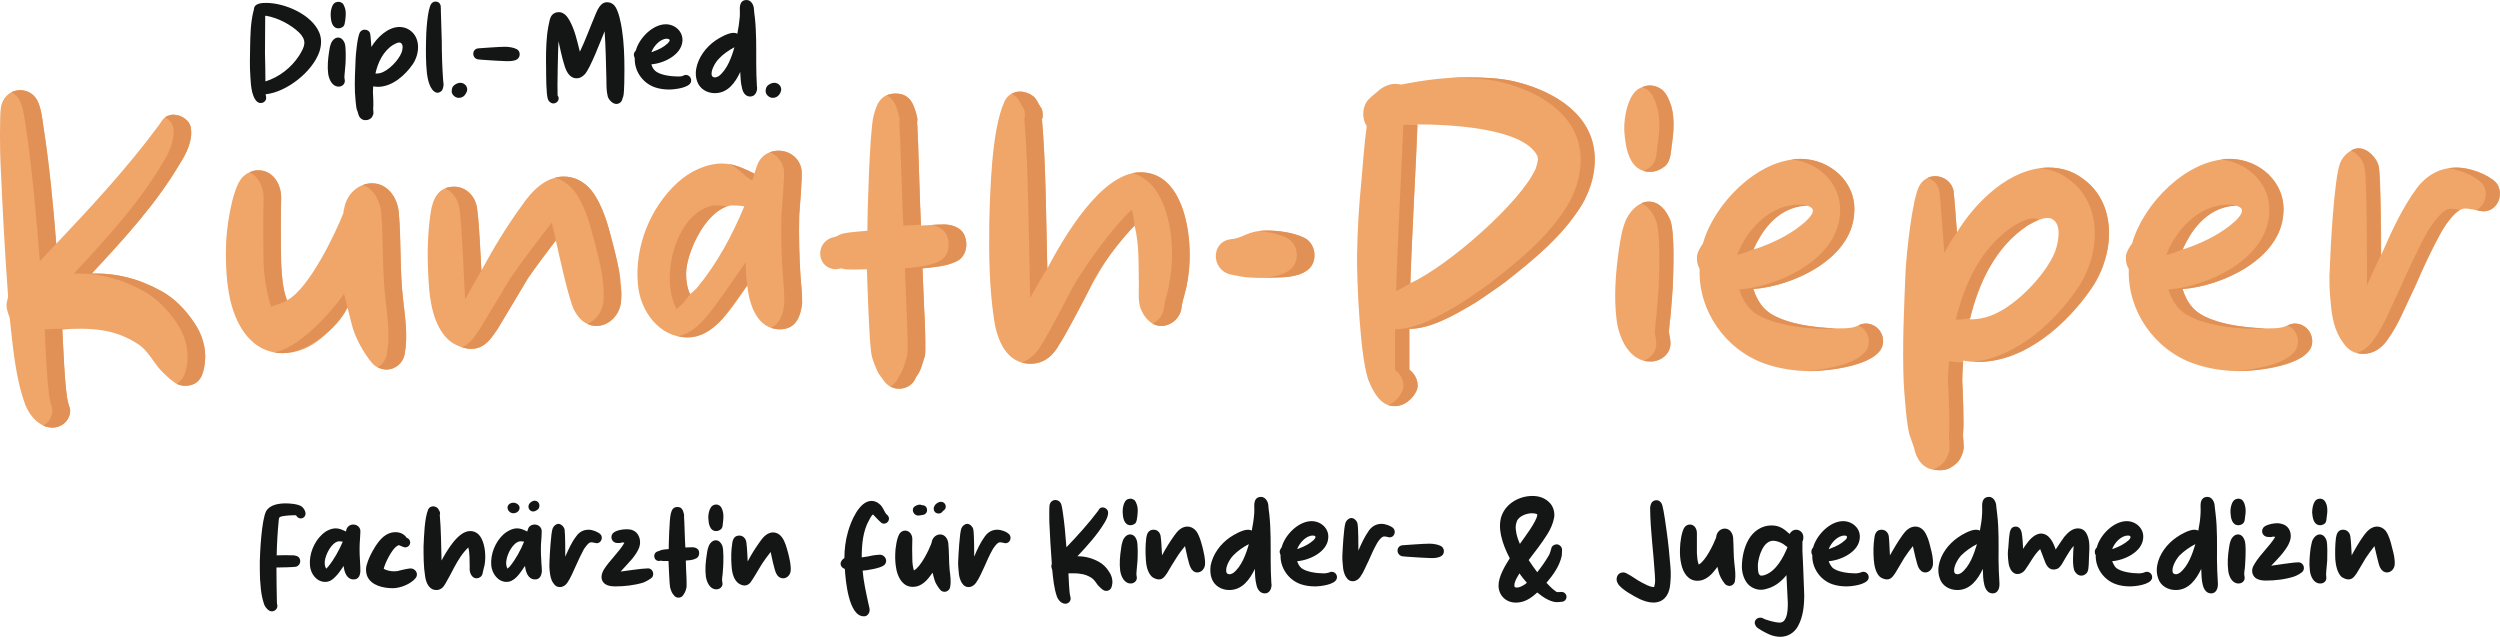 <?xml version="1.0" encoding="UTF-8"?>
<svg id="Ebene_2" data-name="Ebene 2" xmlns="http://www.w3.org/2000/svg" viewBox="0 0 1000 254.72">
  <g id="Ebene_1-2" data-name="Ebene 1">
    <g>
      <path d="M106.35,39.86c.27-.72,0-1.44-.09-2.16,8.28-.81,18.71-8.91,21.5-17.01.81-2.43.99-5.31-.09-7.74-3.06-7.2-13.77-11.79-21.23-11.79-1.8,0-4.86.18-4.86,2.61,0,.09-.27.81-.27.99-1.08,4.5-1.17,9.27-1.26,13.86-.09,3.96-.18,8.01.09,11.97.09,2.07.27,4.23.72,6.21.45,1.62,1.35,4.41,3.42,4.41.9,0,1.71-.45,2.07-1.35h0ZM105.99,21.32c0-4.95.09-9.9.09-14.85,0-.09.18-.18.27-.18,4.77.81,9.99,3.51,13.41,6.84,1.08,1.08,2.07,2.61,1.98,4.14-.09,1.8-1.17,3.42-2.07,4.95-3.15,4.86-8.01,8.64-13.5,10.35,0-3.78-.09-7.47-.18-11.25h0ZM137.39,10.53c.54-.63.54-1.62.72-2.52.18-1.53.36-3.24-.09-4.68-.27-.81-.54-1.53-1.08-2.07-.54-.36-1.08-.54-1.53-.54-.36,0-.81.09-1.26.27-1.44.63-1.98,3.6-1.89,5.22.09,2.07.54,5.13,3.15,5.13.63,0,1.35-.27,1.98-.81h0ZM137.93,32.21c0-.36-.18-.9-.18-1.26,0-.18.09-1.17.09-1.35.09-.45.27-3.51.36-4.05.09-1.44.27-6.93-.36-8.37-.45-1.08-1.26-2.16-2.61-2.16s-2.52,1.26-2.97,2.79c-.36.9-.45,1.89-.63,2.88-.45,2.97-.72,5.94-.36,8.82.36,2.43,1.71,5.13,4.14,5.13h.27c1.26-.09,2.34-1.08,2.25-2.43h0ZM147.38,47.87c.72-.27,1.35-.72,1.62-1.44.27-.45.45-.99.36-1.53,0-.54-.09-.99-.09-1.53.18-.9,0-5.49-.09-6.39,0-.81.09-1.62.09-2.43.63.09,1.26.18,1.89.18,5.76,0,10.98-4.68,14.04-9.18,2.79-4.32,2.97-10.44-1.17-13.41-1.26-.9-2.7-1.35-4.23-1.35-4.68,0-9,4.23-11.25,8.01-.09-.63-.27-4.41-.45-5.13-.18-1.17-1.17-1.8-2.25-1.8-.72,0-1.44.36-1.89,1.08-.99,1.71-1.62,8.55-1.71,10.44-.18,4.5-.45,9.09-.27,13.59.09,1.17.36,5.94.81,7.02.09.18.45,1.08.45,1.35.27,1.26,1.08,2.52,2.61,2.7.54,0,1.08,0,1.53-.18h0ZM157.19,17.99c.63-.36,1.71-.99,2.52-.99.18,0,.45.09.63.18,1.08.72.72,2.7.27,3.87-1.17,3.06-5.31,7.38-8.55,8.19-.63.18-1.26.18-1.89.18.99-4.41,3.06-8.91,7.02-11.43h0ZM176.89,35.99c.18-.18.36-1.08.45-1.35.18-.81,0-1.71-.09-2.61-.36-5.13-.54-10.35-.54-15.57-.09-1.44-.27-10.53-.36-11.97,0-.36,0-1.98-.09-2.25-.27-1.08-1.08-1.62-1.98-1.62-.63,0-1.26.27-1.71.81-1.62,1.98-2.16,11.88-2.16,15.03-.09,4.32-.09,8.55.36,12.87.27,2.25,1.17,7.02,3.87,7.74.81.18,1.89-.36,2.25-1.08h0ZM186.7,36.71c.72-1.8-.72-3.6-2.61-3.6-1.08,0-2.43.72-3.06,1.71-.27.54-.36,1.26-.36,1.89.18,1.35,1.53,2.43,2.79,2.43,1.71,0,2.61-.99,3.24-2.43h0ZM206.94,23.66c1.35-.99,1.26-3.33-.36-4.05-1.26-.63-3.06-.9-4.59-.9-2.34,0-9.27.54-10.71.63-2.61.27-2.61,3.96-.09,4.41,1.08.18,6.48.45,7.56.54.45,0,3.33.18,3.87.18,1.44,0,3.15,0,4.32-.81h0ZM248.96,39.5c0-.09.36-.81.36-.99.45-1.53.45-9,.45-10.62,0-5.4-.18-10.8-.99-16.11-.36-2.43-1.35-7.74-3.06-9.63-.72-.81-1.8-1.26-2.88-1.26-.81,0-1.62.27-2.25.9-1.26,1.17-1.89,2.79-2.52,4.32-2.07,4.86-3.87,9.9-6.12,14.58-1.08-4.23-1.98-8.64-4.14-12.51-.9-1.62-2.25-3.33-4.32-3.33-1.26,0-2.52.63-3.15,1.89-.63,1.08-1.44,6.21-1.53,7.47-.45,4.5-.45,9.09-.36,13.68,0,1.89,0,9.99.72,11.79.36,1.08,1.62,1.98,2.7,1.62,1.35-.36,1.98-1.71,1.35-2.88-.09-.09-.18-.18-.18-.27-.18-2.97.18-18.8.36-21.68.72,3.24,1.35,6.39,2.34,9.54.72,2.52,2.07,5.31,4.95,5.31,1.26,0,2.25-.63,3.15-1.53,2.25-2.25,6.75-14.31,8.01-17.28.45,6.48.54,13.05.72,19.52,0,2.25,0,4.41.54,6.57.36,1.26,1.89,2.97,3.42,2.97,1.17,0,2.25-.81,2.43-2.07h0ZM276.4,32.75c.36-1.35-.63-2.79-2.07-2.79-.54,0-.99.36-1.62.54-.63.09-1.08.09-1.71.09-2.43,0-7.2-.54-9-2.34-.72-.63-1.17-1.53-1.44-2.52,4.86-.36,11.97-3.69,12.42-9.27.27-3.87-2.97-6.75-6.66-6.75-5.31,0-10.71,5.67-11.97,10.44-.36.45-.72.9-.81,1.53,0,.36,0,.72.18,1.08,0,.09.18.45.18.54-.18,5.13,3.15,9.9,8.01,11.61,1.8.63,3.78.9,5.76.9s8.1-.63,8.73-3.06h0ZM266.77,15.48c.36,0,.63.09.9.27.54.36-.18,1.17-.63,1.62-1.62,1.53-3.51,2.43-5.49,3.15-.36.18-.63.27-.99.36.9-2.43,3.51-5.4,6.21-5.4h0ZM302.85,35.09c0-.18-.09-.45-.09-.63-.18-3.15-.27-6.21-.27-9.27,0-6.12.09-12.24-.54-18.17-.09-.45-.36-2.79-.36-3.15,0-1.89-1.17-3.87-2.97-3.87-2.16,0-2.7,1.71-2.7,3.51,0,1.08.09,2.07,0,3.15-.18,2.25-.54,4.59-.99,6.84-.45-.27-.99-.36-1.53-.36-2.16,0-5.49,1.89-7.2,3.06-3.78,2.61-6.93,6.75-7.74,11.43-.27,1.62-.18,3.42.45,5.04,1.08,2.97,3.96,4.59,7.02,4.59,5.22,0,8.19-4.23,10.17-8.46.09,2.16.18,4.41.72,6.48.36,1.71,1.35,3.33,3.24,3.33s2.79-1.71,2.79-3.51h0ZM284.77,30.32c-.72-1.89,1.35-5.4,2.79-6.84,1.62-1.8,4.05-3.42,6.21-4.59-1.08,3.87-2.88,8.91-6.21,11.52-.45.27-.9.45-1.35.54-.54.09-1.26-.18-1.44-.63h0ZM312.3,36.71c.72-1.8-.72-3.6-2.61-3.6-1.08,0-2.52.72-3.06,1.71-.27.54-.45,1.26-.36,1.89.18,1.35,1.53,2.43,2.79,2.43,1.62,0,2.7-.99,3.24-2.43h0Z" fill="#141515"/>
      <path d="M110.94,242.66c.09-.54-.18-1.08-.18-1.62-.09-1.71-.18-12.33-.18-14.04,1.08,0,7.2-.09,8.01-.36,1.8-.63,2.07-3.24.36-4.14-.45-.18-.9-.27-1.35-.36-.99-.09-5.94-.09-6.93,0,.09-4.59.36-9.27.81-13.86,0-.36.09-1.26.45-1.44.99-.63,5.31-.81,6.48-.72.45.81,1.17,1.26,1.89,1.26s1.53-.45,1.8-1.26c.45-1.08-.45-2.79-1.44-3.51-1.35-.99-4.59-1.26-6.3-1.26-2.7,0-6.39.45-7.92,3.15-1.8,3.6-2.43,16.02-2.52,20.06,0,.9,0,6.03.09,7.02.18,2.61.36,5.4.99,7.92.27.9.45,1.71.72,2.43.45,1.08,1.71,2.61,2.97,2.61,1.08,0,2.07-.72,2.25-1.89h0ZM134.06,230.78c1.35-1.26,2.34-2.88,3.42-4.41.18,2.34,1.17,5.4,3.96,5.4,1.98,0,2.61-1.53,2.7-3.24,0-.99,0-2.07-.09-3.15-.18-2.52-.27-5.04-.18-7.65,0-.81.36-4.77.27-5.67-.27-1.44-1.53-2.25-2.88-2.25-.72,0-1.53.27-2.16.99-.45.54-.63,1.17-.72,1.8-1.35-.63-2.61-1.26-4.05-1.26-1.98,0-4.05,1.08-5.4,2.34-3.42,3.15-5.31,8.01-4.95,12.51.27,3.42,2.7,6.57,6.12,6.57,1.62,0,2.88-.81,3.96-1.98h0ZM129.92,224.4c.36-2.7,2.61-7.2,5.31-7.83.27-.09,1.53,0,1.89.09-1.53,3.51-3.42,7.02-5.85,9.99-.09.18-.72.72-.81.81-.54-.9-.63-1.98-.54-3.06h0ZM166.18,231.32c1.35-1.53.27-3.78-1.8-3.96-.99,0-3.69.63-4.41.81-.72.27-1.53.36-2.43.36-1.35,0-2.88-.36-4.05-.99.45-2.25,3.24-7.74,5.13-9,.36-.27.9-.63,1.26-.36.27.18,1.53.63,1.8.72,1.53.36,2.88-1.26,2.25-2.61-.27-.63-.54-.9-1.26-1.17-.99-1.53-2.7-2.25-4.41-2.25-3.87,0-6.21,2.79-8.1,5.67-1.53,2.43-2.88,5.04-3.6,7.83-.27,1.35-.18,2.7.27,3.96,1.53,3.87,6.48,4.95,10.26,4.95,3.06,0,7.11-1.62,9.09-3.96h0ZM178.15,233.48c.54-.81,3.15-5.76,3.6-6.66,1.53-2.79,3.24-5.67,5.58-7.83.63,2.43.45,4.95.54,7.38,0,.99-.09,1.98.27,2.88.36,1.08,1.26,2.07,2.43,2.07,1.35,0,2.43-.99,2.52-2.25.18-1.08.54-1.98.72-2.97.36-1.89.36-3.78.18-5.58-.36-3.42-1.71-8.1-5.94-8.1-4.86,0-9.45,8.1-11.43,11.79-.18-6.12-.18-12.24-.72-18.35,0,0,.09-.09.09-.18.09-.45,0-.99-.27-1.35-.27-.45-.45-.99-.9-1.26-.45-.36-1.08-.54-1.62-.54-.72,0-1.53.45-1.89,1.17-1.53,3.51-1.71,10.98-1.89,14.94,0,3.96,0,8.01.63,11.88.36,2.52,1.53,5.49,4.5,5.49,1.71,0,2.79-1.08,3.6-2.52h0ZM215.4,203.52c.9-1.44.09-3.24-1.53-3.24-.72,0-1.35.45-1.89.9-1.17,1.26-.54,3.24,1.17,3.42h.09c.81,0,1.62-.54,2.16-1.08h0ZM206.49,205.05c1.35-.54,1.8-2.25.81-3.15-.63-.63-1.35-.81-1.98-.81-1.44,0-2.79,1.17-2.16,2.7.27.72.9,1.26,1.62,1.44.36.18,1.44,0,1.71-.18h0ZM206.67,230.78c1.26-1.26,2.25-2.88,3.33-4.41.27,2.34,1.17,5.4,4.05,5.4,1.89,0,2.52-1.53,2.7-3.24,0-.99-.09-2.07-.18-3.15-.18-2.52-.27-5.04-.18-7.65.09-.81.36-4.77.27-5.67-.27-1.44-1.53-2.25-2.79-2.25-.81,0-1.62.27-2.25.99-.36.54-.54,1.17-.72,1.8-1.35-.63-2.52-1.26-4.05-1.26-1.89,0-3.96,1.08-5.4,2.34-3.42,3.15-5.31,8.01-4.95,12.51.36,3.42,2.79,6.57,6.12,6.57,1.62,0,2.88-.81,4.05-1.98h0ZM202.53,224.4c.27-2.7,2.52-7.2,5.22-7.83.27-.09,1.62,0,1.89.09-1.44,3.51-3.33,7.02-5.76,9.99-.18.18-.81.72-.9.81-.45-.9-.63-1.98-.45-3.06h0ZM226.92,233.12c1.35-1.98,2.25-4.23,3.24-6.39,1.08-2.43,2.16-4.77,3.42-7.11.54-.72,1.8-2.7,2.79-2.7.72,0,1.71.27,2.16.36,1.8.18,2.88-2.16,1.71-3.51-1.08-1.08-3.33-1.89-4.77-1.89-2.07,0-3.78.9-4.95,2.61-1.89,2.43-3.15,5.31-4.41,8.19,0-1.62,0-9.27-.27-10.89-.27-1.08-1.35-2.25-2.52-2.25-.9,0-1.89.9-2.25,1.8-.72,1.89-1.17,10.71-1.26,12.78-.09,1.53-.09,2.97.09,4.5.18,1.62.45,3.42,1.53,4.77.63.99,1.44,1.44,2.52,1.44,1.26,0,2.25-.72,2.97-1.71h0ZM257.33,233.03c.9-.36,3.24-1.53,3.69-2.34.72-1.35-.09-3.24-1.62-3.33h-.36c-2.25,0-9.27,1.08-10.8,1.26,1.53-1.71,3.15-3.33,4.59-5.04,1.17-1.44,2.25-2.97,2.88-4.68.9-2.7-.09-5.85-2.7-6.84-.72-.27-1.53-.36-2.34-.36-1.62,0-3.96.36-5.22,1.35-1.71,1.35-.81,4.14,1.44,4.14.63,0,1.26.09,1.8-.18.36-.09.72,0,1.08.09-2.25,3.87-5.85,6.93-8.28,10.8-.36.72-.72,1.44-.81,2.16-.36,1.89.63,3.42,2.34,4.05.99.36,2.07.45,3.06.45,3.69,0,7.74-.45,11.25-1.53h0ZM273.34,237.98l.18-.36c.63-.72.81-1.71,1.08-2.61.09-.63,0-3.33,0-3.87-.18-2.34-.18-4.59-.27-6.93,1.35-.09,2.88-.18,4.05-.81,1.26-.54,1.53-2.07,1.08-3.24-.45-.9-1.53-1.26-2.52-1.26s-2.43.09-2.79.09c-.18-1.62-.36-10.8-.54-12.42,0-.18.09-.54,0-.81-.36-1.44-.72-2.97-2.61-2.97s-2.34,1.35-2.7,2.79c-.54,1.98-.81,11.97-.81,14.04-.63.09-2.79.18-3.33.54-.36.18-.72.27-.99.36-2.25.63-1.8,3.87.45,3.87.36,0,.63-.18.9-.09.45.18,2.43.09,2.88.09.09,1.53.36,9.09.63,10.53.09.45.63,1.98.9,2.34l.54.72c.45.72,1.17,1.08,1.89,1.08.81,0,1.53-.36,1.98-1.08h0ZM288.46,211.62c.63-.63.63-1.62.72-2.52.18-1.53.36-3.24-.09-4.68-.18-.72-.54-1.53-1.08-2.07-.54-.36-.99-.54-1.53-.54-.36,0-.81.09-1.17.27-1.53.72-2.07,3.6-1.98,5.22.09,2.07.54,5.13,3.15,5.13.72,0,1.35-.27,1.98-.81h0ZM289,233.39c0-.45-.18-.9-.18-1.35,0-.18.09-1.08.09-1.35.18-.45.27-3.51.36-4.05.09-1.44.27-6.93-.36-8.37-.45-1.08-1.26-2.16-2.61-2.16s-2.52,1.26-2.97,2.79c-.36.9-.45,1.89-.63,2.97-.45,2.88-.72,5.85-.36,8.73.36,2.43,1.71,5.13,4.14,5.13h.27c1.26-.09,2.34-1.08,2.25-2.34h0ZM299.17,233.84c.9-.45,1.35-1.35,1.89-2.16.54-.72,3.24-5.4,3.78-6.21,1.08-1.53,2.16-3.15,3.42-4.68.27,1.44,1.53,7.38,2.25,8.64.54,1.08,1.44,1.89,2.79,1.89,1.44,0,2.79-1.26,2.97-2.97.18-2.34-.45-4.77-.99-7.02-.63-2.25-1.17-4.68-2.61-6.57-.9-1.17-2.16-1.8-3.42-1.8-2.25,0-3.96,1.8-5.13,3.51-1.89,2.61-3.6,5.31-5.04,8.1-.18-2.52-.18-5.13-.54-7.65-.18-1.44-1.26-2.7-2.79-2.7-2.07,0-2.7,1.62-2.88,3.33-.45,2.79-.45,5.67-.27,8.46.09,2.34.63,5.4,2.43,7.02.63.63,1.89,1.17,2.79,1.17.54,0,.99-.18,1.35-.36h0ZM346.31,246.44c1.26-.54,1.8-1.98,1.44-3.33-.18-.63-.27-1.35-.45-1.98-.9-4.23-1.89-8.55-2.25-12.87,1.71-.09,7.2-.99,8.55-2.16,1.71-1.35.72-4.05-1.53-4.23-.36,0-2.34.18-2.79.27-1.53.36-3.06.63-4.59.81,0-5.04.45-10.53,2.97-14.94.45-.81.81-1.62,1.53-2.25.27.18,1.62,1.8,1.89,1.98.72.63,1.35,1.53,2.16,1.71,1.89.27,3.06-1.89,1.89-3.24-.09-.09-.72-.63-.81-.81-.81-1.26-1.26-2.7-2.34-3.6-.9-.9-2.16-1.44-3.33-1.44-5.04,0-8.37,8.46-9.45,12.33-.99,3.42-1.44,7.02-1.44,10.53-.45.36-.9.63-1.17,1.17-.72,1.08-.27,2.43.9,2.97.09.09.45.18.45.27.27,4.23,1.44,18.89,7.56,18.89.27,0,.54,0,.81-.09h0ZM380.05,234.83c.45-2.25.09-4.5-.18-6.75-.36-3.51-.18-7.11-.54-10.71-.18-1.8-1.35-3.6-3.24-3.6-1.71,0-3.15,1.35-3.42,3.15-.09.09-.09.45-.18.63-.99,2.61-4.23,9.27-6.93,10.62-.45-1.44-.63-3.06-.63-4.59-.09-2.61-.09-5.31,0-8.01,0-1.62-1.08-3.33-2.88-3.33-.72,0-1.44.36-1.98.9-1.35,1.53-1.98,6.48-1.98,8.46-.09,2.25.09,4.5.54,6.57.81,3.33,2.7,6.57,6.48,6.57s6.03-2.97,7.92-5.67c.36,1.35.63,2.7,1.17,3.96.36.72,1.71,3.06,2.52,3.42.36.18.72.27,1.08.27,1.08,0,2.07-.81,2.25-1.89h0ZM369.26,205.95c2.34-.54,1.98-3.87-.36-3.87-.18,0-.36-.09-.54-.18-.81-.18-1.71.18-2.43.63-1.71,1.17-.45,3.87,1.53,3.69.27-.09,1.62-.18,1.8-.27h0ZM377.17,204.42l.09-.09c1.89-1.08.99-3.6-.81-3.6-.27,0-.54,0-.72.09-1.62.54-2.79,2.16-1.98,3.69.36.63,1.08.9,1.71.9s1.26-.27,1.71-.99h0ZM390.4,233.12c1.44-1.98,2.25-4.23,3.33-6.39,1.08-2.43,2.07-4.77,3.42-7.11.45-.72,1.8-2.7,2.79-2.7.72,0,1.71.27,2.07.36,1.89.18,2.88-2.16,1.71-3.51-.99-1.08-3.24-1.89-4.77-1.89-2.07,0-3.69.9-4.95,2.61-1.8,2.43-3.15,5.31-4.32,8.19,0-1.62,0-9.27-.36-10.89-.18-1.08-1.35-2.25-2.43-2.25-.99,0-1.98.9-2.34,1.8-.72,1.89-1.17,10.71-1.26,12.78-.09,1.53,0,2.97.18,4.5.09,1.62.45,3.42,1.44,4.77.63.99,1.44,1.44,2.52,1.44,1.26,0,2.25-.72,2.97-1.71h0Z" fill="#141515"/>
      <path d="M428.28,239.33c0-.27-.18-.54-.18-.9-.45-1.35-.63-7.65-.72-9.09,1.62,0,3.15-.09,4.77.18,1.62.18,3.24.81,4.59,1.71.99.72,1.71,1.89,2.43,2.88.36.45,1.89,1.89,2.43,2.07.27.09.54.18.81.18,1.89,0,2.34-1.44,2.52-2.97.18-1.62-.36-3.42-1.35-4.77-.99-1.62-2.43-3.06-4.14-3.96-2.7-1.44-5.4-2.16-8.46-2.16,3.96-4.23,7.92-8.55,10.89-13.5.72-1.26,1.53-2.79,1.35-4.23-.09-.99-1.17-1.8-2.16-1.8-.36,0-.72.09-.99.27-.36.27-.63.72-.81,1.08-3.87,5.13-8.19,9.9-12.69,14.58-.36-4.95-.81-9.81-1.53-14.58-.18-.9-.27-1.8-.54-2.61-.45-1.17-1.35-1.71-2.34-1.71-1.08,0-2.07.72-2.34,2.07-.18.99-.09,5.76-.09,6.66.27,5.58.54,11.07.99,16.65,0,.18-.09.36-.09.54-.18.45-.09.99.09,1.53,0,0,.18.45.18.54.36,3.6.72,7.38,1.89,10.71.63,1.53,1.89,2.79,3.33,2.79,1.17,0,2.16-.9,2.16-2.16h0ZM454.19,209.28c.54-.72.54-1.71.72-2.61.18-1.53.36-3.15-.09-4.59-.27-.81-.54-1.53-1.08-2.07-.54-.36-1.08-.54-1.53-.54-.36,0-.81.09-1.26.27-1.44.63-1.98,3.6-1.89,5.22.09,2.07.54,5.13,3.15,5.13.63,0,1.35-.27,1.98-.81h0ZM454.73,230.96c0-.36-.18-.9-.18-1.26,0-.18.09-1.17.09-1.35.09-.54.27-3.51.36-4.05.09-1.44.27-6.93-.36-8.37-.45-1.17-1.26-2.16-2.61-2.16s-2.52,1.26-2.97,2.7c-.36.99-.54,1.98-.63,2.97-.45,2.88-.72,5.94-.36,8.82.36,2.43,1.71,5.13,4.14,5.13h.27c1.26-.09,2.34-1.08,2.25-2.43h0ZM464.9,231.41c.81-.45,1.35-1.35,1.89-2.07.45-.81,3.24-5.49,3.78-6.21.99-1.62,2.16-3.15,3.42-4.68.27,1.35,1.53,7.38,2.25,8.55.54,1.17,1.44,1.98,2.7,1.98,1.53,0,2.88-1.35,3.06-3.06.18-2.34-.45-4.68-.99-7.02-.63-2.25-1.17-4.68-2.61-6.57-.9-1.08-2.16-1.71-3.42-1.71-2.25,0-3.96,1.71-5.13,3.42-1.89,2.61-3.6,5.4-5.04,8.1-.18-2.52-.18-5.04-.54-7.56-.18-1.53-1.26-2.7-2.79-2.7-2.07,0-2.7,1.53-2.97,3.24-.36,2.88-.36,5.67-.18,8.55.09,2.25.63,5.31,2.43,7.02.63.54,1.89,1.08,2.7,1.08.54,0,1.08-.09,1.44-.36h0ZM508.63,233.84c0-.18-.09-.45-.09-.63-.18-3.15-.27-6.21-.27-9.36,0-6.03.09-12.15-.54-18.17-.09-.36-.36-2.7-.36-3.06,0-1.89-1.17-3.87-2.97-3.87-2.16,0-2.7,1.71-2.7,3.51,0,.99.09,2.07,0,3.06-.18,2.34-.54,4.68-.99,6.93-.45-.27-.99-.36-1.53-.36-2.16,0-5.49,1.89-7.2,3.06-3.78,2.61-6.84,6.66-7.74,11.34-.18,1.71-.18,3.51.45,5.13,1.08,2.97,3.96,4.59,7.02,4.59,5.22,0,8.19-4.23,10.26-8.46,0,2.16.09,4.41.63,6.48.36,1.71,1.44,3.33,3.33,3.33s2.7-1.8,2.7-3.51h0ZM490.63,229.08c-.72-1.98,1.17-5.4,2.7-6.93,1.62-1.71,4.05-3.42,6.21-4.5-1.08,3.87-2.88,8.91-6.21,11.52-.45.27-.9.45-1.35.54-.54,0-1.17-.18-1.35-.63h0ZM534.72,231.41c.36-1.35-.63-2.7-2.07-2.7-.54,0-.99.36-1.62.45-.63.18-1.08.18-1.71.18-2.43,0-7.2-.54-9-2.34-.72-.72-1.17-1.62-1.44-2.52,4.86-.36,12.06-3.69,12.42-9.27.36-3.87-2.97-6.75-6.66-6.75-5.31,0-10.71,5.58-11.97,10.44-.36.45-.63.9-.81,1.53,0,.36,0,.72.18,1.08,0,.09.18.45.18.54-.18,5.04,3.15,9.9,8.01,11.61,1.8.63,3.78.9,5.76.9s8.1-.63,8.73-3.15h0ZM525.09,214.23c.36,0,.63,0,.9.18.54.45-.18,1.26-.63,1.71-1.62,1.44-3.51,2.43-5.49,3.15-.36.18-.63.27-.99.36.9-2.43,3.51-5.4,6.21-5.4h0ZM544.08,230.78c1.44-1.98,2.25-4.32,3.33-6.39,1.08-2.43,2.07-4.77,3.42-7.11.45-.81,1.8-2.7,2.79-2.7.72,0,1.71.27,2.07.36,1.89.18,2.88-2.16,1.71-3.6-.99-.99-3.24-1.8-4.77-1.8-2.07,0-3.69.9-4.95,2.52-1.8,2.52-3.15,5.4-4.32,8.19,0-1.53,0-9.27-.36-10.8-.18-1.08-1.35-2.25-2.43-2.25-.99,0-1.98.9-2.34,1.8-.72,1.89-1.17,10.71-1.26,12.69-.09,1.53,0,3.06.18,4.59.09,1.62.45,3.42,1.44,4.77.63.99,1.44,1.44,2.52,1.44,1.26,0,2.25-.72,2.97-1.71h0ZM576.65,222.33c1.35-.9,1.17-3.24-.36-3.96-1.26-.63-3.06-.9-4.59-.9-2.34,0-9.27.54-10.71.63-2.61.27-2.61,3.87-.09,4.41,1.08.18,6.48.45,7.56.54.45,0,3.33.18,3.87.18,1.44,0,3.06,0,4.32-.9h0ZM614.89,236.99c2.25,1.8,4.77,3.6,7.56,3.87.36,0,2.16-.09,2.52-.18,1.98-.36,2.25-3.06.36-3.78-.9-.36-1.98.18-2.79-.18-.36-.18-1.44-1.17-1.71-1.35-.81-.72-1.53-1.53-2.25-2.25,2.7-3.15,5.22-6.66,6.12-10.8,0-.9.18-1.8.09-2.7-.09-.99-1.17-1.89-2.07-1.89-.99,0-1.98.63-2.16,1.53-.27.81-.45,1.71-.81,2.52-1.44,2.52-3.06,4.86-4.86,7.11-1.17-1.62-2.34-3.15-3.42-4.86,2.61-3.42,5.22-6.75,7.47-10.35,1.26-1.98,2.25-4.23,2.7-6.57.36-2.07-.27-4.5-1.8-6.03-1.8-1.89-4.23-2.7-6.84-2.7-5.22,0-10.44,2.88-12.33,7.83-.9,2.52-.81,5.31-.27,7.92.72,3.24,1.98,6.3,3.51,9.18-1.89,2.97-4.5,7.29-4.5,10.89,0,3.96,2.97,6.84,6.93,6.84,3.42,0,6.03-1.71,8.55-4.05h0ZM606.34,211.89c-.18-1.08,0-2.25.36-3.24.72-2.25,4.23-3.51,6.48-3.33.45,0,1.53.18,1.71.45.09.09,0,.27,0,.27-.18,2.52-5.49,9.45-6.93,11.52-.81-1.8-1.44-3.69-1.62-5.67h0ZM605.98,234.83c-.36-.18-.18-.99-.18-1.35.36-1.53,1.17-2.79,1.98-4.14.9,1.35,1.98,2.61,2.97,3.78-.9.81-2.61,1.89-3.96,1.89-.27,0-.63,0-.81-.18h0ZM667.97,234.65c.36-2.7.45-5.49.18-8.19-.36-4.5-.81-9.09-1.44-13.59-.18-1.53-1.26-9.09-1.71-10.44-.18-.72-.45-1.35-.99-1.8-.36-.36-.9-.54-1.44-.54-.81,0-1.53.36-1.98,1.08-.36.72-.54,1.44-.54,2.16.09,8.82,1.35,17.64,1.89,26.45.09,1.53.27,3.15-.18,4.59,0,.18,0,.45-.18.45-.99,0-1.89-.36-2.7-.72-1.26-.54-2.43-1.26-3.6-1.89-1.35-.81-2.61-1.8-4.05-2.52-.09,0-.54-.36-.63-.36-.45-.27-.9-.36-1.35-.36-1.08,0-2.07.63-2.43,1.71-.36.9-.18,1.98.36,2.79,1.26,2.25,6.57,5.13,8.82,6.21,1.62.72,3.51,1.35,5.31,1.35,3.96,0,6.12-2.7,6.66-6.39h0ZM693.97,232.49c.36-2.25.09-4.5-.18-6.75-.45-3.6-.27-7.2-.54-10.71-.18-1.8-1.35-3.6-3.33-3.6-1.62,0-3.15,1.26-3.42,3.15,0,0,0,.45-.09.54-.99,2.61-4.23,9.36-6.93,10.71-.54-1.44-.63-3.06-.72-4.59v-8.01c0-1.71-.99-3.42-2.79-3.42-.81,0-1.53.36-2.07.99-1.26,1.53-1.89,6.48-1.89,8.46-.09,2.25,0,4.41.54,6.57.72,3.24,2.7,6.48,6.39,6.48s6.12-2.88,8.01-5.58c.36,1.26.54,2.61,1.17,3.87.36.81,1.62,3.06,2.43,3.42.36.18.81.36,1.17.36,1.08,0,2.07-.81,2.25-1.89h0ZM719.17,250.49c2.07-3.69,2.52-8.19,2.52-12.42-.09-2.16-.54-15.39-.72-17.46v-3.96c0-.18.18-.27.18-.36.36-1.08.27-2.52-.54-3.42-.54-.63-1.35-.99-2.16-.99-1.08,0-2.07.63-2.61,1.71-2.25-2.07-4.05-3.42-7.29-3.42-3.87,0-7.29,2.34-9.18,5.76-1.71,3.06-2.52,6.75-2.61,10.26-.09,2.34.54,4.95,1.98,6.93,1.26,1.71,3.51,2.79,5.58,2.79,1.08,0,2.16-.27,3.15-.63,2.88-.9,5.31-2.97,7.11-5.22,0,1.35.54,9.63.54,10.98,0,2.07,0,4.23-.81,6.12-.54,1.26-1.26,1.89-2.61,1.89s-5.31-.99-6.66-1.8c-.27-.18-.63-.18-.99-.18-1.08,0-2.16.81-2.16,2.07,0,.45.27.99.54,1.44.72.99,4.32,2.79,5.4,3.24,1.26.54,2.88.9,4.32.9,2.97,0,5.58-1.62,7.02-4.23h0ZM703.87,229.98c-.45-.45-.54-.99-.63-1.62-.09-.36-.09-2.25-.09-2.61.27-3.24,2.16-9.45,6.12-9.45,1.26,0,2.97.63,3.96,1.26.27.18,1.53,1.17,1.71,1.26v.18c-1.53,3.87-4.5,9.36-8.73,10.89-.36.18-.99.36-1.53.36-.27,0-.63,0-.81-.27h0ZM747.42,231.41c.36-1.35-.72-2.7-2.07-2.7-.63,0-1.08.36-1.71.45-.54.18-1.08.18-1.71.18-2.43,0-7.2-.54-9-2.34-.63-.72-1.17-1.62-1.44-2.52,4.86-.36,12.06-3.69,12.42-9.27.36-3.87-2.97-6.75-6.66-6.75-5.31,0-10.62,5.58-11.97,10.44-.36.45-.63.9-.72,1.53,0,.36,0,.72.09,1.08,0,.09.27.45.27.54-.18,5.04,3.06,9.9,7.92,11.61,1.8.63,3.78.9,5.76.9s8.1-.63,8.82-3.15h0ZM737.79,214.23c.36,0,.54,0,.81.18.54.45-.09,1.26-.63,1.71-1.53,1.44-3.51,2.43-5.49,3.15-.36.18-.63.27-.99.36.9-2.43,3.51-5.4,6.3-5.4h0ZM756.15,231.41c.81-.45,1.35-1.35,1.89-2.07.45-.81,3.24-5.49,3.69-6.21,1.08-1.62,2.16-3.15,3.42-4.68.27,1.35,1.62,7.38,2.25,8.55.63,1.17,1.44,1.98,2.79,1.98,1.44,0,2.79-1.35,2.97-3.06.18-2.34-.36-4.68-.99-7.02-.54-2.25-1.17-4.68-2.61-6.57-.9-1.08-2.07-1.71-3.42-1.71-2.25,0-3.96,1.71-5.13,3.42-1.89,2.61-3.51,5.4-5.04,8.1-.18-2.52-.18-5.04-.45-7.56-.18-1.53-1.35-2.7-2.88-2.7-1.98,0-2.7,1.53-2.88,3.24-.45,2.88-.45,5.67-.27,8.55.18,2.25.63,5.31,2.43,7.02.63.54,1.89,1.08,2.79,1.08.54,0,.99-.09,1.44-.36h0ZM799.78,233.84v-.63c-.18-3.15-.36-6.21-.36-9.36,0-6.03.18-12.15-.54-18.17,0-.36-.36-2.7-.36-3.06,0-1.89-1.17-3.87-2.88-3.87-2.25,0-2.79,1.71-2.79,3.51,0,.99.09,2.07,0,3.06-.09,2.34-.45,4.68-.9,6.93-.45-.27-1.08-.36-1.62-.36-2.07,0-5.49,1.89-7.11,3.06-3.78,2.61-6.93,6.66-7.74,11.34-.27,1.71-.18,3.51.45,5.13.99,2.97,3.87,4.59,7.02,4.59,5.13,0,8.19-4.23,10.17-8.46.09,2.16.09,4.41.63,6.48.45,1.71,1.44,3.33,3.33,3.33s2.7-1.8,2.7-3.51h0ZM781.79,229.08c-.72-1.98,1.26-5.4,2.7-6.93,1.71-1.71,4.14-3.42,6.3-4.5-1.17,3.87-2.88,8.91-6.3,11.52-.36.27-.9.45-1.35.54-.45,0-1.17-.18-1.35-.63h0ZM835.14,228.36c.36-.9.45-4.5.45-5.31.09-2.43.36-4.86-.09-7.11-.54-2.34-1.53-4.59-4.32-4.59-2.34,0-4.14,1.8-5.49,3.42-.54.72-2.97,4.32-3.42,5.04-.9-2.7-2.52-6.39-5.94-6.39-.81,0-1.62.36-2.43.81-1.98,1.26-3.33,3.33-4.68,5.31,0-1.17-.27-6.03-.72-7.11-.18-.45-.36-.9-.81-1.26-.36-.36-.9-.54-1.44-.54-2.07,0-2.34,2.07-2.52,3.69-.18.72-.36,5.13-.54,5.94-.18,1.08.09,5.13.54,6.3.45,1.44,1.53,3.06,3.24,3.06,1.17,0,2.25-.63,2.97-1.53,2.07-2.79,3.6-6.12,6.12-8.46.27.54,1.35,3.6,1.62,4.23.63,1.8,1.53,3.96,3.78,3.96.36,0,.81-.09,1.08-.18.72-.18,1.17-.63,1.62-1.17.45-.36,1.89-3.15,2.25-3.69.99-1.53,1.8-3.06,3.06-4.41-.18,2.16-.72,8.64.54,10.35.63.9,1.35,1.53,2.52,1.53,1.08,0,2.25-.72,2.61-1.89h0ZM860.79,231.41c.36-1.35-.63-2.7-2.07-2.7-.63,0-1.08.36-1.62.45-.63.18-1.17.18-1.71.18-2.43,0-7.2-.54-9.09-2.34-.63-.72-1.08-1.62-1.44-2.52,4.86-.36,12.06-3.69,12.42-9.27.36-3.87-2.97-6.75-6.57-6.75-5.31,0-10.71,5.58-11.97,10.44-.36.45-.72.9-.81,1.53,0,.36,0,.72.09,1.08,0,.09.27.45.27.54-.18,5.04,3.15,9.9,8.01,11.61,1.71.63,3.78.9,5.67.9,2.07,0,8.1-.63,8.82-3.15h0ZM851.16,214.23c.36,0,.63,0,.81.18.63.45-.09,1.26-.54,1.71-1.62,1.44-3.6,2.43-5.49,3.15-.36.18-.72.27-1.08.36.9-2.43,3.51-5.4,6.3-5.4h0ZM887.15,233.84v-.63c-.18-3.15-.36-6.21-.36-9.36,0-6.03.18-12.15-.54-18.17,0-.36-.36-2.7-.36-3.06,0-1.89-1.17-3.87-2.88-3.87-2.25,0-2.79,1.71-2.79,3.51,0,.99.09,2.07,0,3.06-.09,2.34-.45,4.68-.9,6.93-.45-.27-1.08-.36-1.62-.36-2.07,0-5.49,1.89-7.11,3.06-3.78,2.61-6.93,6.66-7.74,11.34-.27,1.71-.18,3.51.45,5.13.99,2.97,3.87,4.59,7.02,4.59,5.13,0,8.19-4.23,10.17-8.46.09,2.16.09,4.41.63,6.48.45,1.71,1.44,3.33,3.33,3.33s2.7-1.8,2.7-3.51h0ZM869.15,229.08c-.72-1.98,1.26-5.4,2.7-6.93,1.71-1.71,4.14-3.42,6.3-4.5-1.17,3.87-2.88,8.91-6.3,11.52-.36.27-.9.45-1.35.54-.45,0-1.17-.18-1.35-.63h0ZM897.32,209.28c.63-.72.63-1.71.72-2.61.27-1.53.36-3.15-.09-4.59-.18-.81-.54-1.53-1.08-2.07-.45-.36-.99-.54-1.53-.54-.36,0-.81.09-1.17.27-1.53.63-2.07,3.6-1.98,5.22.09,2.07.54,5.13,3.15,5.13.72,0,1.44-.27,1.98-.81h0ZM897.86,230.96c0-.36-.18-.9-.18-1.26,0-.18.09-1.17.09-1.35.18-.54.36-3.51.36-4.05.09-1.44.36-6.93-.36-8.37-.45-1.17-1.26-2.16-2.61-2.16s-2.52,1.26-2.97,2.7c-.36.99-.45,1.98-.63,2.97-.45,2.88-.63,5.94-.27,8.82.27,2.43,1.62,5.13,4.05,5.13h.27c1.35-.09,2.34-1.08,2.25-2.43h0ZM917.65,230.61c.9-.27,3.15-1.44,3.6-2.25.81-1.35,0-3.24-1.62-3.42h-.36c-2.25,0-9.27,1.17-10.8,1.35,1.62-1.71,3.24-3.33,4.68-5.13,1.08-1.44,2.25-2.97,2.79-4.68.99-2.7,0-5.85-2.7-6.75-.72-.27-1.53-.45-2.25-.45-1.62,0-3.96.45-5.22,1.35-1.8,1.44-.81,4.14,1.44,4.14.54,0,1.17.18,1.8-.09.36-.09.72,0,1.08.09-2.34,3.87-5.94,6.84-8.28,10.8-.45.72-.81,1.44-.9,2.16-.27,1.8.63,3.42,2.43,4.05.99.36,1.98.45,2.97.45,3.78,0,7.74-.45,11.34-1.62h0ZM930.07,209.28c.54-.72.54-1.71.63-2.61.27-1.53.36-3.15,0-4.59-.27-.81-.54-1.53-1.17-2.07-.45-.36-.99-.54-1.53-.54-.36,0-.72.09-1.17.27-1.44.63-1.98,3.6-1.98,5.22.18,2.07.54,5.13,3.24,5.13.63,0,1.35-.27,1.98-.81h0ZM930.52,230.96c0-.36-.09-.9-.09-1.26,0-.18.09-1.17.09-1.35.09-.54.27-3.51.36-4.05,0-1.44.27-6.93-.36-8.37-.45-1.17-1.35-2.16-2.61-2.16-1.35,0-2.52,1.26-3.06,2.7-.27.99-.45,1.98-.63,2.97-.36,2.88-.63,5.94-.27,8.82.27,2.43,1.62,5.13,4.05,5.13h.36c1.26-.09,2.34-1.08,2.16-2.43h0ZM940.77,231.41c.81-.45,1.35-1.35,1.89-2.07.45-.81,3.24-5.49,3.69-6.21,1.08-1.62,2.25-3.15,3.42-4.68.36,1.35,1.62,7.38,2.25,8.55.63,1.17,1.53,1.98,2.79,1.98,1.53,0,2.88-1.35,3.06-3.06.18-2.34-.45-4.68-1.08-7.02-.54-2.25-1.17-4.68-2.52-6.57-.9-1.08-2.16-1.71-3.42-1.71-2.25,0-3.96,1.71-5.22,3.42-1.89,2.61-3.51,5.4-4.95,8.1-.18-2.52-.18-5.04-.54-7.56-.18-1.53-1.35-2.7-2.88-2.7-1.98,0-2.61,1.53-2.88,3.24-.36,2.88-.36,5.67-.27,8.55.18,2.25.72,5.31,2.43,7.02.72.54,1.89,1.08,2.79,1.08.54,0,.99-.09,1.44-.36h0Z" fill="#141515"/>
      <path d="M28.07,164.11c0-.99-.63-1.89-.81-3.06-1.35-4.23-2.07-24.92-2.34-29.33,5.22-.27,10.44-.45,15.57.36,5.4.72,10.44,2.7,15.03,5.76,3.24,2.25,5.31,5.94,7.83,9.18,1.17,1.53,5.94,6.12,7.92,6.75.9.36,1.71.54,2.7.54,6.12,0,7.47-4.59,8.01-9.54.63-5.4-1.17-11.16-4.23-15.57-3.42-5.22-8.01-9.99-13.41-12.87-8.82-4.86-17.64-7.11-27.62-6.93,12.87-13.86,25.73-27.8,35.27-44,2.52-3.96,5.04-9,4.41-13.77-.18-3.33-3.78-5.76-7.11-5.76-.9,0-2.07.36-3.06.9-1.17.81-1.89,2.16-2.7,3.33-12.42,16.83-26.63,32.21-41.03,47.42-1.17-15.93-2.7-31.67-5.22-47.42-.36-2.7-.72-5.76-1.71-8.46-1.35-3.87-4.41-5.58-7.47-5.58-3.51,0-6.93,2.34-7.74,6.93C-.18,46.07,0,61.63.18,64.69c.81,17.99,1.71,35.9,3.06,53.89,0,.63-.36,1.17-.36,1.8-.54,1.53-.18,3.24.36,4.95,0,.18.63,1.53.63,1.71,1.35,11.97,2.25,24.02,6.3,35,1.98,4.95,6.12,9,10.8,9,3.78,0,7.11-2.88,7.11-6.93h0ZM161.86,141.62c1.35-7.29.18-14.58-.63-21.86-1.35-11.52-.72-23.21-1.71-34.73-.54-5.94-4.41-11.7-10.71-11.7-5.4,0-10.17,4.23-11.16,10.17-.18.18-.18,1.53-.36,1.89-3.33,8.46-13.86,30.32-22.49,34.73-1.71-4.77-2.07-9.9-2.34-14.94-.18-8.64-.18-17.46,0-26.09,0-5.4-3.24-10.98-9.18-10.98-2.52,0-4.77,1.17-6.57,3.06-4.14,5.04-6.3,21.14-6.3,27.53-.18,7.29.18,14.58,1.71,21.41,2.52,10.62,8.82,21.14,20.96,21.14s19.79-9.36,25.91-18.26c1.17,4.23,1.89,8.73,3.87,12.69,1.08,2.52,5.31,9.99,8.01,11.16,1.17.54,2.52.99,3.69.99,3.42,0,6.66-2.52,7.29-6.21h0ZM192.91,138.38c2.7-1.53,4.5-4.41,6.21-6.93,1.53-2.43,10.53-17.64,12.06-20.15,3.51-5.13,7.11-10.17,11.16-15.12.99,4.41,5.22,23.93,7.29,27.8,1.89,3.69,4.77,6.39,9,6.39,4.86,0,9.27-4.23,9.81-9.81.63-7.74-1.35-15.39-3.24-22.85-1.89-7.29-3.87-15.21-8.46-21.32-2.88-3.69-6.93-5.76-11.16-5.76-7.29,0-12.87,5.76-16.65,11.34-6.21,8.46-11.52,17.28-16.38,26.27-.54-8.28-.54-16.47-1.71-24.74-.54-4.77-4.23-8.82-9.18-8.82-6.57,0-8.64,5.13-9.45,10.71-1.35,9.27-1.35,18.44-.72,27.71.36,7.47,2.07,17.46,7.83,22.76,2.07,1.98,6.12,3.69,9,3.69,1.71,0,3.33-.36,4.59-1.17h0ZM288.01,128.57c4.23-4.23,7.47-9.36,10.89-14.4.81,7.56,3.87,17.55,13.05,17.55,6.39,0,8.28-5.04,8.91-10.44,0-3.42-.27-6.93-.63-10.35-.54-8.28-.72-16.47-.54-24.74.18-2.7,1.35-15.75.9-18.44-.9-4.77-4.95-7.47-9.18-7.47-2.52,0-5.22.9-7.11,3.24-1.35,1.71-1.89,3.87-2.52,5.94-4.23-2.07-8.19-4.05-13.05-4.05-6.3,0-13.05,3.33-17.64,7.56-11.16,10.17-17.28,25.91-15.93,40.67.9,11.16,8.82,21.32,19.79,21.32,5.31,0,9.36-2.7,13.05-6.39h0ZM274.51,107.88c.99-9,8.28-23.39,17.1-25.55.99-.36,5.22,0,6.12.18-4.77,11.52-10.89,22.85-18.8,32.48-.36.54-2.43,2.25-2.88,2.7-1.53-2.88-1.89-6.57-1.53-9.81h0ZM365.93,151.88l.54-1.17c1.98-2.34,2.52-5.58,3.51-8.46.36-1.89,0-10.8,0-12.69-.45-7.47-.63-14.76-.99-22.22,4.59-.45,9.45-.81,13.41-2.7,4.05-1.8,5.04-6.75,3.33-10.62-1.35-3.06-5.04-4.23-8.1-4.23-3.24,0-7.83.45-9.18.45-.45-5.22-1.17-35.18-1.53-40.31-.27-.81.18-1.8,0-2.7-1.17-4.86-2.52-9.81-8.64-9.81s-7.74,4.41-8.91,9.18c-1.53,6.57-2.43,38.96-2.43,45.71-1.98.18-9.27.63-10.98,1.53-.99.63-2.07.99-3.06,1.17-7.29,2.34-5.94,12.69,1.53,12.69.99,0,1.89-.63,2.7-.18,1.53.54,8.1.18,9.63.18.18,4.95.9,29.51,1.89,34.37.18,1.35,2.07,6.3,2.88,7.47l1.71,2.34c1.53,2.43,3.87,3.6,6.39,3.6s4.95-1.17,6.3-3.6h0ZM423.87,137.48c1.98-2.7,10.44-18.89,11.97-21.95,4.95-9,10.35-18.44,17.99-25.28,1.98,7.83,1.53,15.93,1.71,23.93,0,3.06-.36,6.57.81,9.45,1.35,3.42,4.23,6.75,8.1,6.75,4.14,0,7.83-3.33,8.19-7.56.45-3.24,1.71-6.3,2.16-9.36,1.17-6.12,1.35-12.33.72-18.26-1.17-11.16-5.76-26.27-19.34-26.27-15.75,0-30.77,26.27-37.25,38.42-.63-19.97-.36-39.95-2.16-59.74,0,0,.27-.36.27-.54.18-1.62,0-3.33-.99-4.5-.99-1.53-1.53-3.24-2.88-4.14-1.53-1.17-3.51-1.8-5.22-1.8-2.52,0-4.95,1.35-6.12,3.87-5.22,11.34-5.76,35.72-6.12,48.59-.18,12.87,0,25.91,1.89,38.6,1.17,8.19,4.95,17.81,14.58,17.81,5.58,0,9.27-3.42,11.7-8.01h0ZM522.84,108.15c4.41-3.06,3.78-10.62-1.17-13.05-4.23-2.07-10.17-2.88-14.94-2.88-7.74,0-9.27,2.97-14.04,3.42-8.46.72-8.46,12.51-.18,14.22,6.57,1.35,7.74,1.35,16.11,1.17,4.77-.09,10.17,0,14.22-2.88h0Z" fill="#f0a569"/>
      <path d="M28.07,164.11c0-.99-.63-1.89-.81-3.06-1.35-4.23-2.07-24.92-2.34-29.33,1.08-.09,2.16-.09,3.15-.18-3.42-.09-6.75,0-10.17.18.18,4.41.99,25.1,2.34,29.33.18,1.17.72,2.07.72,3.06,0,2.79-1.53,4.95-3.69,6.12,1.17.54,2.43.81,3.69.81,3.78,0,7.11-2.88,7.11-6.93h0ZM70.63,153.5c.27.09.45.18.63.27.9.36,1.71.54,2.7.54,6.12,0,7.47-4.59,8.01-9.54.63-5.4-1.17-11.16-4.23-15.57-3.42-5.22-8.01-9.99-13.41-12.87-8.82-4.86-17.64-7.11-27.62-6.93,12.87-13.86,25.73-27.8,35.27-44,2.52-3.96,5.04-9,4.41-13.77-.18-3.33-3.78-5.76-7.11-5.76-.9,0-2.07.36-3.06.9,0,.09-.09.09-.18.18,1.8.99,3.24,2.7,3.33,4.68.54,4.77-1.89,9.81-4.41,13.77-9.63,16.2-22.49,30.14-35.36,44,9.99-.18,18.8,2.07,27.62,6.93,5.4,2.88,9.99,7.65,13.5,12.87,3.06,4.41,4.77,10.17,4.23,15.57-.45,3.69-1.35,7.2-4.32,8.73h0ZM22.49,97.53c-1.08-13.59-3.06-34.01-5.22-47.42-.36-2.7-.72-5.76-1.71-8.46-1.35-3.87-4.41-5.58-7.47-5.58-1.26,0-2.43.27-3.51.81,1.71.9,3.15,2.43,3.96,4.77.9,2.7,1.26,5.76,1.71,8.46,2.43,15.75,4.5,38.33,5.67,54.34,2.16-2.34,4.41-4.68,6.57-6.93h0ZM161.86,141.62c1.35-7.29.18-14.58-.63-21.86-1.35-11.52-.72-23.21-1.71-34.73-.54-5.94-4.41-11.7-10.71-11.7-1.26,0-2.43.18-3.6.63,4.23,1.62,6.84,6.3,7.29,11.07.9,11.52.36,23.21,1.71,34.73.81,7.29,1.89,14.58.54,21.86-.36,2.34-1.8,4.23-3.69,5.31,1.08.54,2.34.9,3.51.9,3.42,0,6.66-2.52,7.29-6.21h0ZM114.81,120.12c-1.98-4.5-2.16-11.61-2.34-14.94-.18-8.64-.18-17.46,0-26.09,0-5.4-3.24-10.98-9.18-10.98-1.17,0-2.34.27-3.42.81,3.6,1.71,5.58,6.03,5.58,10.17-.18,8.64-.18,17.46,0,26.09.18,5.04,1.26,12.69,3.06,17.55,1.8-.99,4.05-1.08,6.3-2.61h0ZM109.68,140.99c1.08.18,2.16.27,3.42.27,9.45,0,22.13-9.9,25.91-18.26-.54-1.44-.81-3.78-1.44-5.4-5.49,7.92-18.17,21.68-27.89,23.39h0ZM192.91,138.38c2.7-1.53,4.5-4.41,6.21-6.93,1.53-2.43,10.53-17.64,12.06-20.15,1.8-2.7,9.18-12.51,11.16-15.12-.72-3.15-1.26-5.85-1.62-7.11-3.96,4.95-13.14,17.1-16.56,22.22-1.53,2.52-10.62,17.73-12.15,20.15-1.71,2.52-3.42,5.4-6.12,6.93-.36.18-.72.36-1.08.54,1.26.36,2.43.63,3.51.63,1.71,0,3.33-.36,4.59-1.17h0ZM235.01,129.56c1.08.54,2.34.81,3.6.81,4.86,0,9.27-4.23,9.81-9.81.09-1.35.18-2.61.09-3.96-.18-.99-.36-1.98-.45-2.97-.09-1.17-.09-2.34-.18-3.51-.63-4.14-1.62-8.28-2.7-12.42-1.89-7.29-3.87-15.21-8.46-21.32-2.88-3.69-6.93-5.76-11.16-5.76-1.26,0-2.43.18-3.6.45,2.97.81,5.58,2.7,7.74,5.31,4.59,6.12,6.48,14.04,8.37,21.32,1.98,7.47,3.87,15.12,3.33,22.85-.45,4.14-3.06,7.56-6.39,9h0ZM192.55,108.24c-.18-4.41-1.08-20.33-1.71-24.74-.54-4.77-4.23-8.82-9.18-8.82-1.44,0-2.7.27-3.69.63,3.15,1.35,5.4,4.59,5.85,8.19,1.08,8.28,1.71,27.89,2.25,36.17,2.07-3.87,4.23-7.65,6.48-11.43h0ZM288.01,128.57c1.98-1.98,9.18-12.06,10.89-14.4-.54-2.97-.45-6.66-.72-9.18-3.51,5.04-13.05,19.34-17.28,23.57-2.79,2.88-5.85,5.13-9.63,5.94,1.17.27,2.43.45,3.69.45,5.31,0,9.36-2.7,13.05-6.39h0ZM308.34,131.09c1.08.36,2.25.63,3.6.63,6.39,0,8.28-5.04,8.91-10.44,0-3.42-.27-6.93-.63-10.35-.54-8.28-.72-16.47-.54-24.74.18-2.7,1.35-15.75.9-18.44-.9-4.77-4.95-7.47-9.18-7.47-1.17,0-2.34.18-3.51.63,2.79,1.08,4.95,3.42,5.67,6.84.36,2.7-.81,15.75-.99,18.44-.18,8.28,0,16.47.63,24.74.36,3.42.54,6.93.54,10.35-.45,4.32-1.71,8.28-5.4,9.81h0ZM301.77,69.46c-2.7-1.44-7.83-3.69-10.53-3.87,3.33.63,6.48,5.04,9.72,6.66.27-.99.45-1.89.81-2.79h0ZM274.51,107.88c.99-8.73,7.74-22.4,16.2-25.28v-.09c-.99-.18-5.22-.54-6.12-.18-14.04,3.33-20.87,28.25-13.95,41.3.36-.36,2.52-2.16,2.88-2.7.9-1.08,1.71-2.16,2.52-3.24-1.71-3.42-1.62-8.55-1.53-9.81h0ZM365.93,151.88l.54-1.17c1.98-2.34,2.52-5.58,3.51-8.46.36-1.89,0-10.8,0-12.69-.45-7.47-.63-14.76-.99-22.22,4.59-.45,9.45-.81,13.41-2.7,4.05-1.8,5.04-6.75,3.33-10.62-1.35-3.06-5.04-4.23-8.1-4.23-1.53,0-3.33.09-4.95.18,2.43.45,4.95,1.71,5.94,4.05,1.8,3.87.81,8.82-3.24,10.62-4.05,1.89-8.82,2.25-13.41,2.7.36,7.47.54,14.76.9,22.22,0,1.89.45,10.8,0,12.69-.9,2.88-1.53,6.12-3.42,8.46l-.54,1.17c-.72,1.26-1.71,2.16-2.79,2.7,1.08.63,2.25.9,3.51.9,2.43,0,4.95-1.17,6.3-3.6h0ZM368.36,89.88c-.36-6.03-1.08-34.91-1.44-39.95-.27-.81.18-1.8,0-2.7-1.17-4.86-2.52-9.81-8.64-9.81-1.44,0-2.61.27-3.6.72,3.24,1.53,4.23,5.31,5.13,9.09.18.9-.18,1.89,0,2.7.36,5.13,1.17,35.09,1.53,40.31,1.08,0,4.23-.27,7.02-.36h0ZM423.87,137.48c1.98-2.7,10.44-18.89,11.97-21.95,3.33-8.19,12.96-20.06,17.99-25.28-.18-2.16-.54-4.23-1.08-6.39-7.65,6.93-18.98,22.67-24.02,31.67-1.53,3.06-9.99,19.25-11.88,21.95-1.98,3.51-4.59,6.39-8.28,7.56,1.17.27,2.34.45,3.6.45,5.58,0,9.27-3.42,11.7-8.01h0ZM461.03,129.47c1.08.54,2.16.9,3.42.9,4.14,0,7.83-3.33,8.19-7.56.45-3.24,1.71-6.3,2.16-9.36,1.17-6.12,1.35-12.33.72-18.26-1.17-11.16-5.76-26.27-19.34-26.27-1.17,0-2.25.09-3.42.36,10.8,2.52,14.67,15.84,15.75,25.91.54,5.94.36,12.15-.81,18.26-.36,3.06-1.71,6.12-2.07,9.36-.27,2.97-2.07,5.4-4.59,6.66h0ZM418.92,107.34c-.36-16.11-.72-43.91-2.16-59.74,0,0,.27-.36.27-.54.18-1.62,0-3.33-.99-4.5-.99-1.53-1.53-3.24-2.88-4.14-1.53-1.17-3.51-1.8-5.22-1.8-1.17,0-2.25.36-3.33.9.54.18.99.54,1.44.9,1.35.9,1.98,2.61,2.88,4.14.99,1.17,1.17,2.88.99,4.5,0,.18-.18.54-.18.54,1.71,19.79,1.8,51.56,2.34,71.53,1.8-3.24,4.05-7.38,6.84-11.79h0ZM522.84,108.15c4.41-3.06,3.78-10.62-1.17-13.05-4.23-2.07-10.17-2.88-14.94-2.88-1.17,0-2.25.09-3.15.18,3.87.36,7.92,1.17,11.07,2.7,4.95,2.43,5.49,9.99,1.08,13.05-3.96,2.88-9.36,2.79-14.22,2.88h-.45c1.89.09,4.14.09,7.56,0,4.77-.09,10.17,0,14.22-2.88h0Z" fill="#e19155"/>
      <path d="M566.66,156.29c1.26-2.88-.45-6.66-2.88-8.37v-16.38c8.37,0,17.81-5.4,24.92-9.54,1.89-.99,11.52-7.74,13.23-9.09,11.34-8.82,22.85-18.17,30.5-30.5,4.05-6.57,6.39-14.94,5.22-22.67-2.34-15.75-18.26-24.02-32.21-27.26-6.21-1.35-12.69-1.53-19.07-1.53-8.64,0-17.28,1.17-25.91,2.88-.36,0-.72-.18-1.17-.18-2.88-.54-6.3.99-8.37,3.06-1.62,1.35-3.51,2.7-4.5,4.41-1.53,2.7-1.53,6.75.27,9.27-.99,7.47-1.53,14.94-2.16,22.4-.99,9.63-1.53,19.25-1.71,28.97-.18,9.09,1.17,43.01,4.95,51.29,1.98,4.41,4.68,9.45,10.26,9.45,3.42,0,6.84-2.52,8.64-6.21h0ZM567.02,49.76c10.71,0,41.66.99,47.78,12.33.81,1.53,0,3.6-.54,5.4-5.94,13.41-34.82,38.78-50.12,45.8,0-7.83,2.7-55.6,2.88-63.52h0ZM666.44,66.13c1.89-2.16,1.89-5.4,2.34-8.28.72-5.04,1.08-10.35-.18-15.21-.81-2.43-1.8-4.95-3.69-6.66-1.53-1.17-3.24-1.8-4.95-1.8-1.17,0-2.52.45-3.87.99-4.86,2.16-6.57,11.7-6.39,16.92.45,6.75,1.8,16.65,10.44,16.65,2.07,0,4.41-.9,6.3-2.61h0ZM668.15,136.76c0-1.35-.54-2.88-.54-4.23,0-.63.36-3.69.36-4.41.36-1.53.99-11.34,1.17-13.05.18-4.86.99-22.67-1.17-27.26-1.53-3.69-4.23-7.11-8.46-7.11s-8.28,4.23-9.81,9c-1.08,3.06-1.53,6.3-2.07,9.63-1.35,9.36-2.16,19.16-.99,28.61.99,7.83,5.4,16.65,13.32,16.65h.9c4.23-.36,7.74-3.6,7.29-7.83h0ZM753,138.29c1.17-4.41-2.07-8.82-6.66-8.82-1.98,0-3.51,1.17-5.4,1.53-1.89.36-3.69.36-5.58.36-7.83,0-23.39-1.71-29.33-7.65-2.16-2.16-3.69-5.04-4.68-8.1,15.75-1.17,39.23-11.88,40.31-30.14,1.17-12.51-9.54-21.86-21.5-21.86-17.28,0-34.73,18.26-38.96,33.74-1.08,1.53-2.07,3.15-2.43,5.04,0,1.17,0,2.25.36,3.42,0,.45.72,1.53.72,1.98-.54,16.47,10.26,32.03,25.91,37.61,5.76,2.07,12.33,3.06,18.62,3.06,6.75,0,26.36-2.16,28.61-10.17h0ZM721.78,82.24c1.08,0,1.89.18,2.61.72,1.98,1.35-.36,3.87-1.89,5.4-5.22,4.77-11.52,7.92-17.82,10.35-1.17.45-2.16.81-3.33.99,2.88-7.65,11.34-17.46,20.42-17.46h0ZM779.18,187.6c2.07-.9,4.14-2.52,5.13-4.59.81-1.53,1.35-3.24,1.17-4.95,0-1.8-.36-3.51-.18-5.22.36-2.88-.18-17.64-.36-20.51,0-2.7.18-5.4.36-8.1,1.89.36,3.78.54,5.94.54,18.8,0,35.72-15.12,45.71-29.87,9.18-13.86,9.81-33.83-3.87-43.46-4.05-3.06-8.64-4.41-13.59-4.41-15.39,0-29.24,13.68-36.71,25.91-.18-2.07-.99-14.22-1.35-16.47-.72-3.87-4.05-5.94-7.29-5.94-2.52,0-4.77,1.08-6.3,3.6-3.06,5.4-5.22,27.62-5.58,33.83-.63,14.76-1.35,29.51-.81,44.36.18,3.6,1.17,19.16,2.7,22.58.18.63,1.35,3.69,1.53,4.41.81,4.23,3.51,8.28,8.28,8.64,1.71.27,3.6.27,5.22-.36h0ZM811.03,90.24c1.89-1.08,5.31-3.06,8.01-3.06.81,0,1.53.18,2.16.63,3.42,2.25,2.25,8.82.9,12.69-3.78,9.72-17.46,23.93-27.98,26.45-1.89.54-4.05.81-6.12.81,3.42-14.49,10.17-29.06,23.03-37.52h0ZM924.67,138.29c1.17-4.41-2.16-8.82-6.75-8.82-1.89,0-3.42,1.17-5.4,1.53-1.89.36-3.6.36-5.49.36-7.92,0-23.48-1.71-29.42-7.65-2.07-2.16-3.6-5.04-4.59-8.1,15.75-1.17,39.14-11.88,40.31-30.14,1.17-12.51-9.63-21.86-21.5-21.86-17.28,0-34.73,18.26-38.96,33.74-1.17,1.53-2.16,3.15-2.52,5.04,0,1.17,0,2.25.36,3.42,0,.45.81,1.53.81,1.98-.54,16.47,10.17,32.03,25.91,37.61,5.76,2.07,12.33,3.06,18.62,3.06,6.75,0,26.27-2.16,28.61-10.17h0ZM893.36,82.24c1.17,0,1.89.18,2.7.72,1.89,1.35-.36,3.87-1.89,5.4-5.22,4.77-11.52,7.92-17.9,10.35-1.17.45-2.07.81-3.24.99,2.88-7.65,11.34-17.46,20.33-17.46h0ZM954.99,135.95c4.59-6.3,7.29-13.77,10.8-20.69,3.42-7.92,6.84-15.57,11.07-23.03,1.53-2.52,5.76-8.82,9.09-8.82,2.25,0,5.49.9,6.84,1.08,6.03.63,9.45-6.84,5.58-11.52-3.42-3.42-10.71-5.94-15.57-5.94-6.66,0-12.06,2.88-16.11,8.28-5.94,8.1-10.17,17.46-14.22,26.72,0-5.22,0-30.14-.9-35.36-.81-3.42-4.41-7.29-8.1-7.29-3.06,0-6.3,2.88-7.47,5.94-2.34,6.12-3.87,34.73-4.05,41.3-.36,4.95-.18,9.81.36,14.76.45,5.4,1.53,11.16,4.86,15.57,2.07,3.24,4.77,4.59,8.19,4.59,4.05,0,7.29-2.25,9.63-5.58h0Z" fill="#f0a569"/>
      <path d="M564.14,113.28c.36-12.78,2.61-55.42,2.79-63.25-2.16-.09-4.14-.09-5.58-.09-.27,7.83-2.88,58.57-2.88,66.49,1.71-.81,3.6-1.89,5.67-3.15h0Z" fill="#e19155"/>
      <path d="M952.38,101.94c-.09-9-.27-32.03-.9-35.27-.72-3.51-4.41-7.38-8.1-7.38-.99,0-1.98.36-2.97.9,2.61,1.17,4.95,4.05,5.4,6.66,1.08,5.13.99,42.11.99,47.33,1.8-4.14,3.6-8.19,5.58-12.24h0Z" fill="#e19155"/>
      <path d="M990.53,84.04c.9.18,1.71.36,2.25.45,5.94.54,9.36-6.93,5.58-11.52-3.51-3.42-10.8-5.94-15.57-5.94-1.26,0-2.52.09-3.69.27,4.68.54,10.62,2.88,13.59,5.85,3.06,3.6,1.53,9-2.16,10.89h0Z" fill="#e19155"/>
      <path d="M954.9,135.95c4.68-6.39,7.38-13.86,10.8-20.78,3.42-7.83,6.93-15.48,11.16-23.03,1.17-1.98,4.14-6.48,7.02-8.19-1.26-.18-2.52-.45-3.69-.45-3.24,0-7.47,6.39-9,8.82-4.23,7.56-7.65,15.21-11.16,23.03-3.42,6.93-6.12,14.4-10.71,20.78-1.71,2.34-3.87,4.23-6.57,5.04.81.27,1.71.36,2.61.36,4.05,0,7.29-2.34,9.54-5.58h0Z" fill="#e19155"/>
      <path d="M810.94,90.24c1.17-.72,2.79-1.62,4.59-2.34h0c-.63-.36-1.35-.54-2.16-.54-2.7,0-6.12,1.89-8.01,3.06-12.87,8.46-19.61,23.03-23.03,37.43,1.89,0,3.87-.18,5.67-.63,3.51-14.22,10.26-28.61,22.94-36.98h0Z" fill="#e19155"/>
      <path d="M782.78,92.94c-.27-3.87-1.17-15.3-1.35-16.56-.81-3.78-4.05-5.94-7.38-5.94-.99,0-2.07.27-2.97.63,2.25.81,4.14,2.7,4.68,5.49.36,2.34,1.8,22.49,1.98,24.56,1.71-2.88,3.15-5.76,5.04-8.19h0Z" fill="#e19155"/>
      <path d="M789.53,144.68c.54.09,1.08.09,1.62.09,18.8,0,35.72-15.21,45.71-29.96,9.27-13.86,9.81-33.74-3.78-43.37-4.05-3.06-8.64-4.41-13.68-4.41-1.26,0-2.43.09-3.69.27,4.23.27,8.19,1.62,11.7,4.32,13.59,9.63,13.05,29.6,3.87,43.37-9.27,13.77-24.56,27.8-41.75,29.69h0Z" fill="#e19155"/>
      <path d="M779.09,187.6c2.07-.99,4.23-2.52,5.22-4.59.72-1.62,1.35-3.33,1.08-5.04,0-1.71-.36-3.42-.18-5.22.45-2.88-.18-17.64-.36-20.51,0-2.43.18-4.86.36-7.29-1.98,0-3.78-.18-5.58-.54-.18,2.61-.45,5.31-.45,8.01.27,2.88.81,17.73.45,20.6-.18,1.71.18,3.42.18,5.13.18,1.71-.36,3.51-1.17,5.04-.99,2.07-3.06,3.6-5.22,4.59-.09,0-.18.09-.27.09.27,0,.45.09.72.09,1.8.18,3.69.18,5.22-.36h0Z" fill="#e19155"/>
      <path d="M701.44,99.69c2.97-6.21,8.46-16.56,21.23-17.46-.54-.27-1.17-.36-1.98-.36-14.22-.54-22.94,12.42-25.82,20.06,1.17-.18,2.16-.54,3.24-.9,1.17-.45,2.25-.9,3.33-1.35h0Z" fill="#e19155"/>
      <path d="M734.1,131.27c-8.1-.09-22.49-1.98-28.16-7.65-2.07-2.07-3.69-4.95-4.59-8.01,15.75-1.17,39.14-11.97,40.31-30.14,1.17-12.51-9.63-21.95-21.5-21.95-1.26,0-2.43.09-3.69.27,11.07.99,20.6,10.08,19.52,21.86-1.17,18.17-24.56,28.97-40.31,30.14.99,3.06,2.52,5.94,4.59,8.01,6.03,5.94,21.5,7.74,29.42,7.74,1.53,0,2.97,0,4.41-.27h0Z" fill="#e19155"/>
      <path d="M753,138.2c1.17-4.41-2.16-8.82-6.75-8.82-1.08,0-1.98.36-2.97.72,3.15,1.35,4.95,4.86,4.05,8.28-1.89,6.75-15.75,9.36-24.2,9.99h1.26c6.75,0,26.27-2.07,28.61-10.17h0Z" fill="#e19155"/>
      <path d="M668.15,136.67c0-1.35-.63-2.88-.63-4.23,0-.54.45-3.6.45-4.41.36-1.53.9-11.34,1.08-13.05.18-4.77.99-22.67-1.08-27.26-1.62-3.6-4.23-7.11-8.46-7.11-1.08,0-2.07.27-3.06.72,2.79,1.08,4.68,3.78,5.85,6.57,2.07,4.68,1.35,22.49,1.17,27.26-.18,1.71-.81,11.52-1.17,13.05,0,.81-.36,3.87-.36,4.41,0,1.35.54,2.88.54,4.23.36,3.51-1.89,6.3-5.04,7.38.72.27,1.53.36,2.43.36h.99c4.23-.36,7.65-3.69,7.29-7.92h0Z" fill="#e19155"/>
      <path d="M666.35,66.04c1.98-2.07,1.98-5.4,2.34-8.28.81-4.95,1.17-10.35-.18-15.12-.81-2.52-1.71-5.04-3.69-6.75-1.53-1.17-3.24-1.71-4.95-1.71-.9,0-1.98.27-3.06.63.9.27,1.62.72,2.43,1.26,1.89,1.71,2.88,4.23,3.6,6.75,1.35,4.77.99,10.17.18,15.12-.36,2.88-.36,6.21-2.25,8.28-1.08.99-2.25,1.71-3.42,2.16.81.27,1.71.36,2.7.36,2.16,0,4.41-.99,6.3-2.7h0Z" fill="#e19155"/>
      <path d="M566.57,156.29c1.35-2.88-.36-6.75-2.88-8.46v-16.29c8.46,0,17.82-5.4,24.92-9.63,1.98-.99,11.52-7.65,13.32-9,11.25-8.82,22.76-18.26,30.5-30.5,4.05-6.57,6.3-15.03,5.13-22.67-2.25-15.75-18.17-24.02-32.21-27.26-6.12-1.35-12.69-1.53-18.98-1.53-2.07,0-4.14,0-6.21.18h.54c6.39,0,12.87.18,18.98,1.53,14.04,3.24,29.96,11.52,32.3,27.26,1.17,7.65-1.17,16.11-5.22,22.67-7.65,12.24-19.16,21.68-30.5,30.5-1.71,1.35-11.34,8.01-13.23,9-7.11,4.23-16.56,9.63-25.01,9.63v16.29c2.52,1.71,4.23,5.58,2.88,8.46-1.17,2.61-3.24,4.59-5.58,5.58.72.27,1.62.36,2.61.36,3.42,0,6.93-2.43,8.64-6.12h0Z" fill="#e19155"/>
      <path d="M873.11,99.69c2.97-6.21,8.46-16.56,21.23-17.46-.54-.27-1.17-.36-1.98-.36-14.22-.54-22.94,12.42-25.82,20.06,1.17-.18,2.07-.54,3.24-.9,1.08-.45,2.16-.9,3.33-1.35h0Z" fill="#e19155"/>
      <path d="M905.77,131.27c-8.19-.09-22.49-1.98-28.16-7.65-2.16-2.07-3.69-4.95-4.59-8.01,15.75-1.17,39.14-11.97,40.31-30.14,1.08-12.51-9.63-21.95-21.5-21.95-1.26,0-2.52.09-3.69.27,11.07.99,20.6,10.08,19.52,21.86-1.17,18.17-24.56,28.97-40.31,30.14.99,3.06,2.52,5.94,4.59,8.01,5.94,5.94,21.5,7.74,29.42,7.74,1.53,0,2.88,0,4.41-.27h0Z" fill="#e19155"/>
      <path d="M924.67,138.2c1.08-4.41-2.16-8.82-6.75-8.82-1.08,0-1.98.36-2.97.72,3.06,1.35,4.95,4.86,4.05,8.28-1.89,6.75-15.75,9.36-24.29,9.99h1.35c6.66,0,26.27-2.07,28.61-10.17h0Z" fill="#e19155"/>
    </g>
  </g>
</svg>